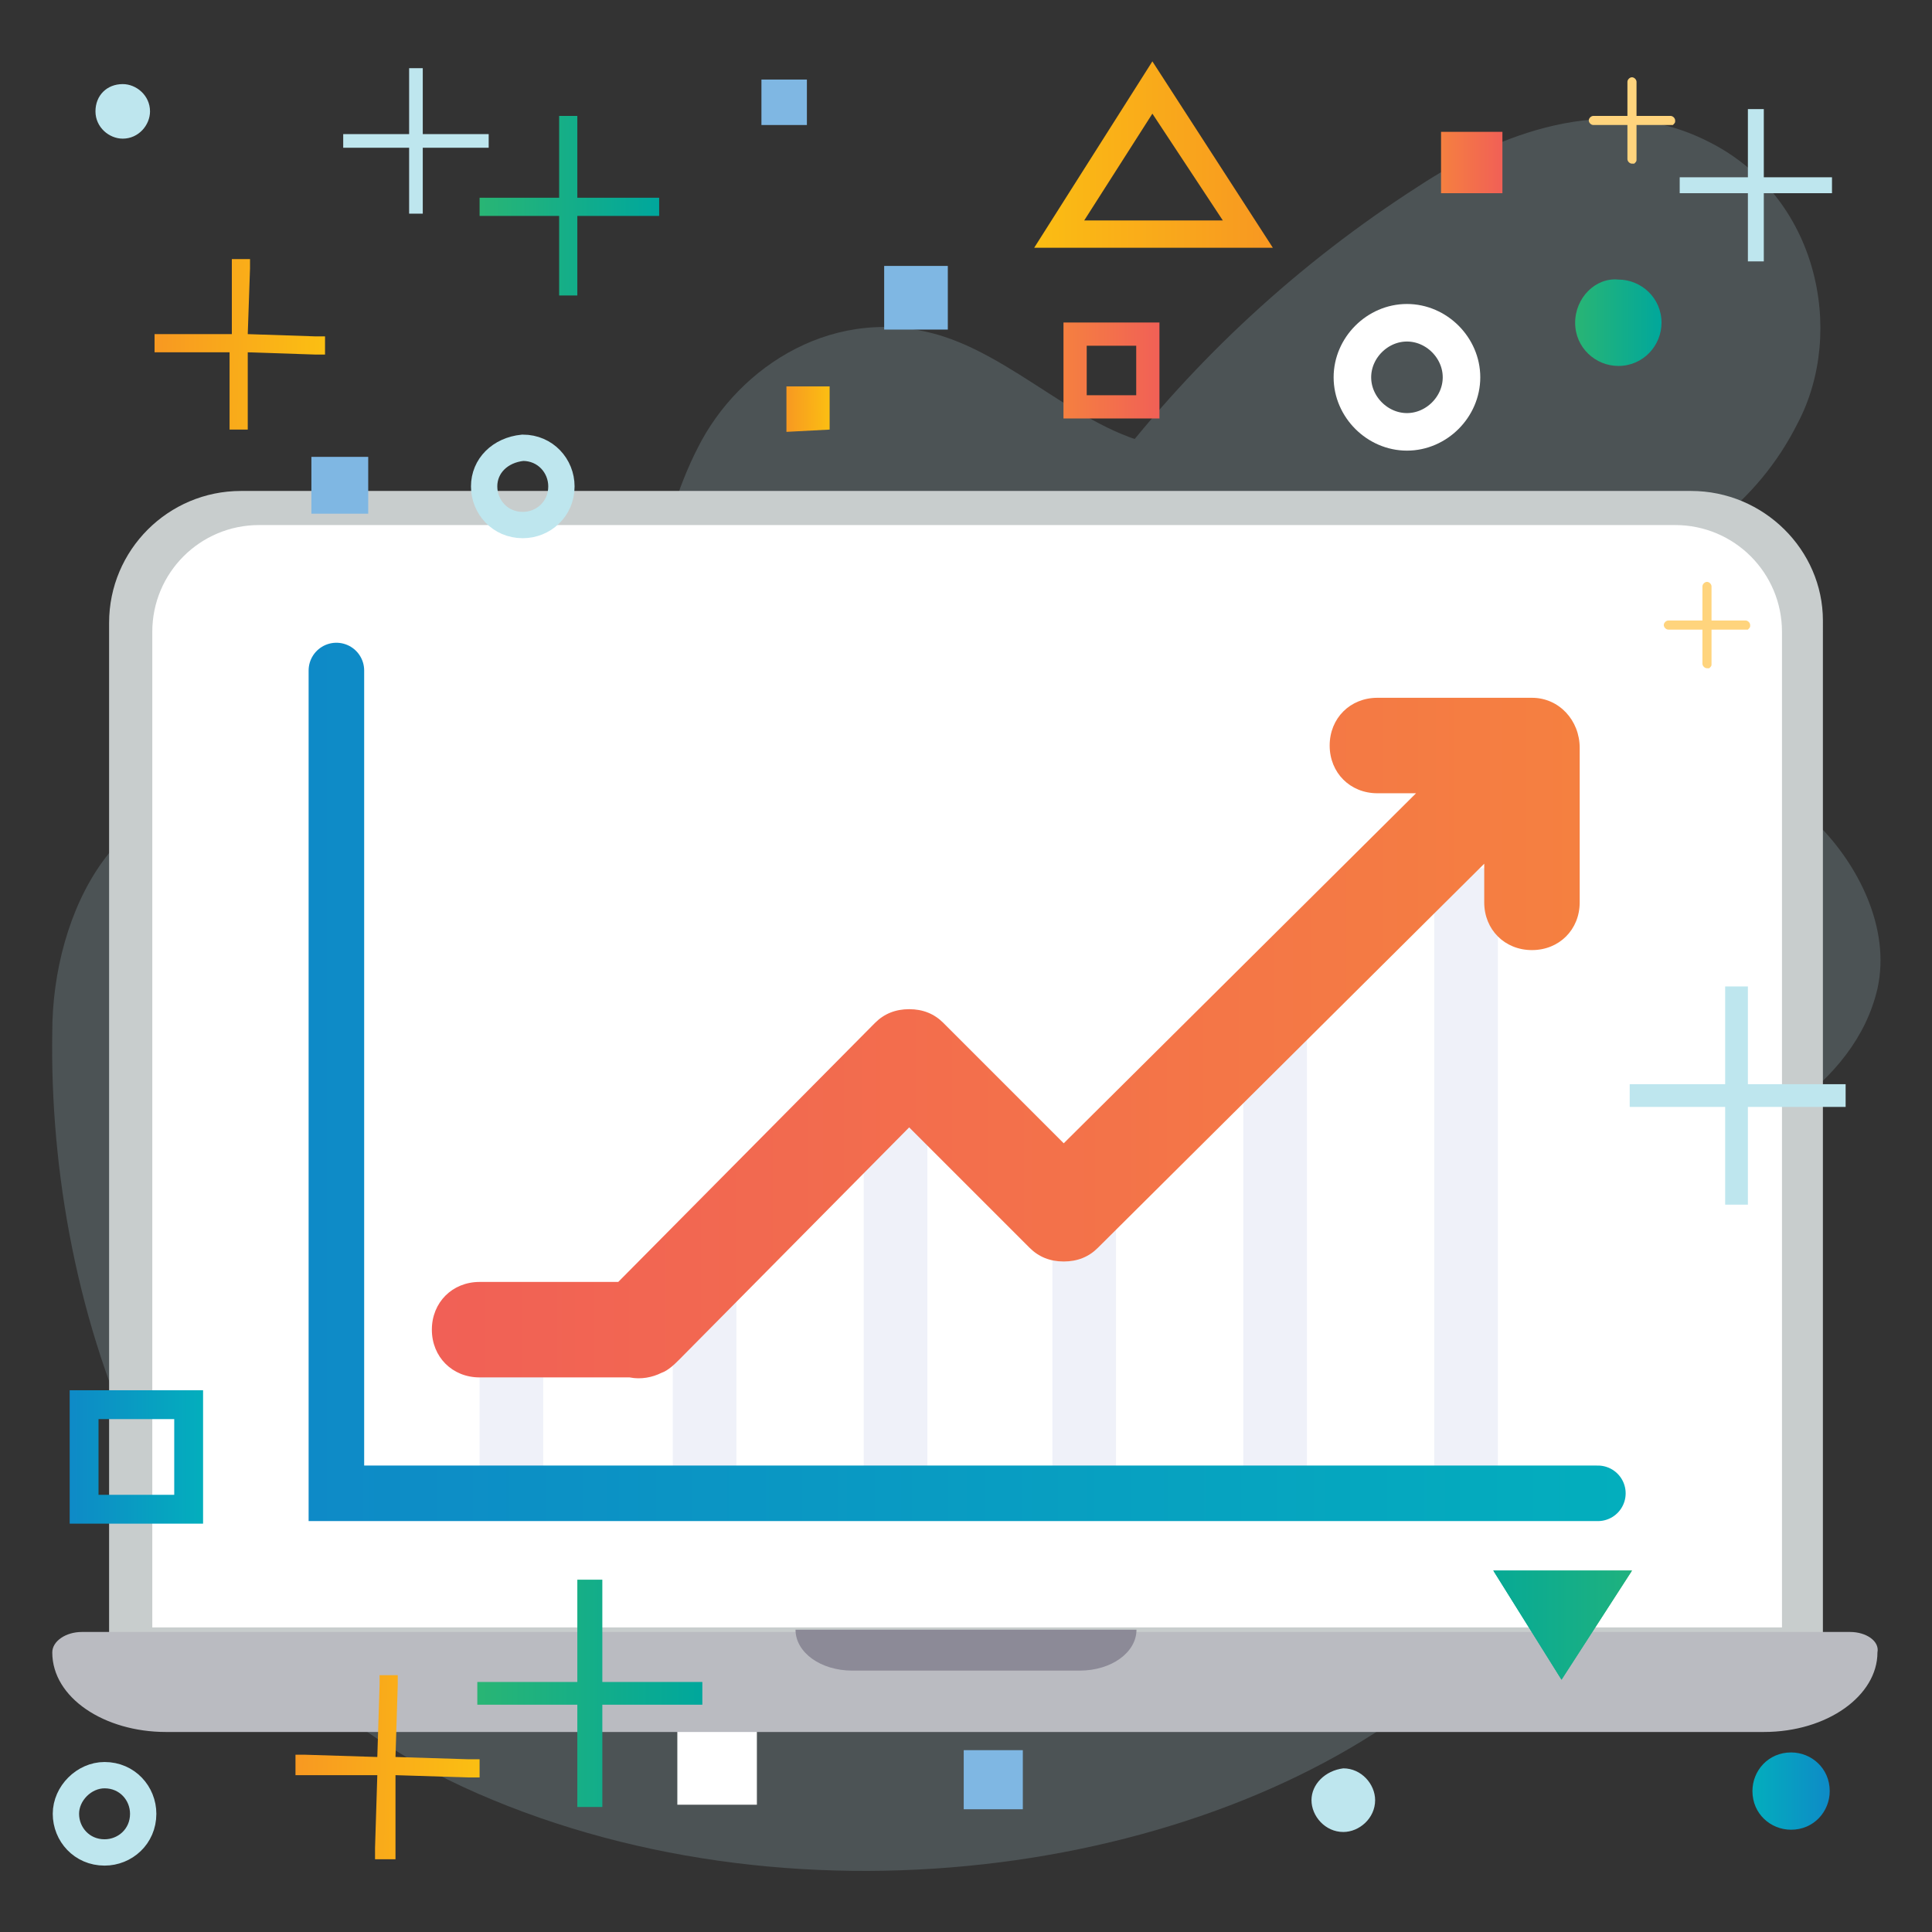 <?xml version="1.0" encoding="UTF-8"?> <!-- Generator: Adobe Illustrator 23.0.3, SVG Export Plug-In . SVG Version: 6.00 Build 0) --> <svg xmlns="http://www.w3.org/2000/svg" xmlns:xlink="http://www.w3.org/1999/xlink" id="Layer_1" x="0px" y="0px" viewBox="0 0 85 85" style="enable-background:new 0 0 85 85;" xml:space="preserve"><rect x="0" y="0" width="85" height="85" fill="#333333" stroke="none"/> <style type="text/css"> .st0{opacity:0.86;fill:#E8ECED;} .st1{fill:#FFFFFF;} .st2{clip-path:url(#SVGID_2_);} .st3{fill:#A88968;} .st4{fill:url(#SVGID_3_);} .st5{fill:#15203D;} .st6{fill:#7FB7E3;} .st7{fill:url(#SVGID_4_);} .st8{fill:url(#SVGID_5_);} .st9{clip-path:url(#SVGID_7_);fill:url(#SVGID_8_);} .st10{fill:none;stroke:#BEE6EE;stroke-width:4.292;stroke-miterlimit:10;} .st11{fill:url(#SVGID_9_);} .st12{fill:url(#SVGID_10_);} .st13{fill:url(#SVGID_11_);} .st14{fill:url(#SVGID_12_);} .st15{fill:url(#SVGID_13_);} .st16{fill:url(#SVGID_14_);} .st17{fill:url(#SVGID_15_);} .st18{fill:url(#SVGID_16_);} .st19{fill:url(#SVGID_17_);} .st20{fill:url(#SVGID_18_);} .st21{fill:url(#SVGID_19_);} .st22{fill:url(#SVGID_20_);} .st23{fill:#BEE6EE;} .st24{clip-path:url(#SVGID_22_);fill:url(#SVGID_23_);} .st25{clip-path:url(#SVGID_26_);fill:url(#SVGID_27_);} .st26{fill:#FFD47D;} .st27{fill:url(#SVGID_28_);} .st28{opacity:0.18;fill:#BEE6EE;} .st29{fill:none;stroke:#BEE6EE;stroke-width:1.158;stroke-miterlimit:10;} .st30{fill:none;stroke:#FFFFFF;stroke-width:1.652;stroke-miterlimit:10;} .st31{fill:url(#SVGID_29_);} .st32{fill:none;stroke:url(#SVGID_30_);stroke-width:1.022;stroke-miterlimit:10;} .st33{clip-path:url(#SVGID_32_);fill:url(#SVGID_33_);} .st34{fill:url(#SVGID_34_);} .st35{fill:url(#SVGID_35_);} .st36{fill:url(#SVGID_36_);} .st37{fill:#C8CDCD;} .st38{fill:#BABBC1;} .st39{fill:none;stroke:url(#SVGID_37_);stroke-width:1.528;stroke-linecap:round;stroke-miterlimit:10;} .st40{fill:#8C8A97;} .st41{fill:url(#SVGID_38_);} .st42{clip-path:url(#SVGID_41_);fill:url(#SVGID_42_);} .st43{fill:url(#SVGID_43_);} .st44{fill:none;stroke:url(#SVGID_44_);stroke-width:1.269;stroke-miterlimit:10;} .st45{fill:url(#SVGID_45_);} .st46{fill:url(#SVGID_46_);} .st47{fill:#EFF1F9;} .st48{fill:url(#SVGID_47_);} .st49{fill:none;stroke:url(#SVGID_48_);stroke-width:2.444;stroke-linecap:round;stroke-miterlimit:10;} </style> <g> <path class="st28" d="M75.1,6.2C70.7,4,65.9,5.9,62.4,8.2c-5.3,3.4-9.8,7.6-13.5,12.4c-1.5,2,6.2-0.9,3.2-0.9 c-3.8,0-6.9-3.7-10.6-4.9c-4.7-1.5-9,1.3-10.8,4.9c-1.8,3.5-2.1,7.8-3.8,11.4c-1.7,3.6-5.6,6.8-10.3,5.7c-1.8-0.4-3.6-1.4-5.4-1.7 c-6-1-8.9,5.1-8.9,10.3C2.1,57.5,7,72.8,21,78.9c14.4,6.3,32.7,3.4,42.4-4.8c2.9-2.5,5-7.4,1.1-10c-1.7-1.2-4.5-1.8-4.7-3.6 c-0.1-0.6,0.2-1.1,0.5-1.6c2.6-3.7,7.6-5.2,12.1-6.9c4.5-1.7,9.2-4.2,10.2-8.5c0.6-2.7-0.9-5.5-2.6-7.2c-1.1-1.1-2.7-1.3-4-2.1 c-1.8-1.1-3.4-3.2-3.8-5.5c-0.5-2.9,1.4-4.2,3.3-5.7c1.5-1.2,2.7-2.6,3.6-4.4C81.2,14.6,80,8.6,75.1,6.2z"></path> <g> <path class="st1" d="M9.9,22.3h64.9c2.3,0,4.2,1.9,4.2,4.2v43.3c0,2.3-1.9,4.2-4.2,4.2H9.9c-2.3,0-4.2-1.9-4.2-4.2V26.5 C5.7,24.2,7.5,22.3,9.9,22.3z"></path> </g> <rect x="42.4" y="77" class="st6" width="2.6" height="2.6"></rect> <rect x="33.5" y="3.5" class="st6" width="2" height="2"></rect> <rect x="29.8" y="75.9" class="st1" width="3.5" height="3.5"></rect> <path class="st23" d="M57.7,79.2c0,0.7,0.6,1.4,1.4,1.4c0.7,0,1.4-0.6,1.4-1.4c0-0.7-0.6-1.4-1.4-1.4 C58.3,77.9,57.7,78.5,57.7,79.2"></path> <path class="st29" d="M2.9,79.8c0,0.9,0.7,1.7,1.7,1.7c0.9,0,1.7-0.7,1.7-1.7c0-0.9-0.7-1.7-1.7-1.7C3.7,78.1,2.9,78.9,2.9,79.8"></path> <path class="st30" d="M59.5,16.6c0,1.3,1.1,2.4,2.4,2.4c1.3,0,2.4-1.1,2.4-2.4c0-1.3-1.1-2.4-2.4-2.4 C60.6,14.2,59.5,15.3,59.5,16.6"></path> <path class="st26" d="M70.1,5.1l1.5,0l0-1.5c0-0.1,0.1-0.2,0.2-0.2c0.1,0,0.2,0.1,0.2,0.2l0,1.5l1.5,0c0.1,0,0.2,0.1,0.2,0.2 c0,0.1,0,0.1-0.1,0.2c0,0-0.1,0-0.1,0l-1.5,0l0,1.5c0,0.1,0,0.1-0.1,0.2c0,0-0.1,0-0.1,0c-0.1,0-0.2-0.1-0.2-0.2l0-1.5l-1.5,0 c-0.1,0-0.2-0.1-0.2-0.2C69.9,5.2,70,5.1,70.1,5.1z"></path> <linearGradient id="SVGID_2_" gradientUnits="userSpaceOnUse" x1="205.516" y1="7.102" x2="208.208" y2="7.102" gradientTransform="matrix(-1 0 0 1 271.589 0)"> <stop offset="0" style="stop-color:#F16056"></stop> <stop offset="3.140700e-04" style="stop-color:#F16056"></stop> <stop offset="0.999" style="stop-color:#F58040"></stop> <stop offset="1" style="stop-color:#F58040"></stop> </linearGradient> <rect x="63.4" y="5.8" style="fill:url(#SVGID_2_);" width="2.7" height="2.7"></rect> <linearGradient id="SVGID_3_" gradientUnits="userSpaceOnUse" x1="51.011" y1="16.271" x2="46.772" y2="16.271"> <stop offset="0" style="stop-color:#F16056"></stop> <stop offset="3.140700e-04" style="stop-color:#F16056"></stop> <stop offset="0.999" style="stop-color:#F58040"></stop> <stop offset="1" style="stop-color:#F58040"></stop> </linearGradient> <rect x="47.3" y="14.7" style="fill:none;stroke:url(#SVGID_3_);stroke-width:1.022;stroke-miterlimit:10;" width="3.2" height="3.2"></rect> <g> <defs> <path id="SVGID_31_" d="M53.8,9.7h-6.1L50.7,5L53.8,9.7z M50.7,2.7l-5.2,8.2H56L50.7,2.7z"></path> </defs> <clipPath id="SVGID_4_"> <use xlink:href="#SVGID_31_" style="overflow:visible;"></use> </clipPath> <linearGradient id="SVGID_5_" gradientUnits="userSpaceOnUse" x1="-881.89" y1="576.436" x2="-881.293" y2="576.436" gradientTransform="matrix(-17.529 0 0 -17.529 -15403.167 10111.498)"> <stop offset="0" style="stop-color:#F89921"></stop> <stop offset="0.999" style="stop-color:#FBBF12"></stop> <stop offset="1" style="stop-color:#FBBF12"></stop> </linearGradient> <rect x="45.5" y="2.7" style="clip-path:url(#SVGID_4_);fill:url(#SVGID_5_);" width="10.5" height="8.2"></rect> </g> <linearGradient id="SVGID_7_" gradientUnits="userSpaceOnUse" x1="198.434" y1="14.175" x2="202.288" y2="14.175" gradientTransform="matrix(-1 0 0 1 271.589 0)"> <stop offset="0" style="stop-color:#00A79C"></stop> <stop offset="1" style="stop-color:#29B574"></stop> </linearGradient> <path style="fill:url(#SVGID_7_);" d="M69.3,14.2c0,1.1,0.9,1.9,1.9,1.9c1.1,0,1.9-0.9,1.9-1.9c0-1.1-0.9-1.9-1.9-1.9 C70.2,12.2,69.3,13.1,69.3,14.2"></path> <linearGradient id="SVGID_8_" gradientUnits="userSpaceOnUse" x1="191.029" y1="78.832" x2="194.524" y2="78.832" gradientTransform="matrix(-1 0 0 1 271.589 0)"> <stop offset="0" style="stop-color:#0E8AC7"></stop> <stop offset="1" style="stop-color:#03AEBD"></stop> </linearGradient> <path style="fill:url(#SVGID_8_);" d="M77.1,78.8c0,1,0.8,1.7,1.7,1.7c1,0,1.7-0.8,1.7-1.7c0-1-0.8-1.7-1.7-1.7 C77.8,77.1,77.1,77.9,77.1,78.8"></path> <path class="st23" d="M4.2,4.9c0,0.7,0.6,1.2,1.2,1.2c0.7,0,1.2-0.6,1.2-1.2c0-0.7-0.6-1.2-1.2-1.2C4.7,3.7,4.2,4.2,4.2,4.9"></path> <linearGradient id="SVGID_9_" gradientUnits="userSpaceOnUse" x1="242.635" y1="9.076" x2="250.525" y2="9.076" gradientTransform="matrix(-1 0 0 1 271.589 0)"> <stop offset="0" style="stop-color:#00A79C"></stop> <stop offset="1" style="stop-color:#29B574"></stop> </linearGradient> <polygon class="st11" points="21.1,9.1 21.1,9.1 21.1,8.7 24.6,8.7 24.6,5.1 25.4,5.1 25.4,8.7 29,8.7 29,9.5 25.4,9.5 25.4,13 24.6,13 24.6,9.5 21.1,9.5 21.1,9.1 "></polygon> <polygon class="st23" points="21.5,6.2 21.5,6.2 21.5,5.9 21.2,5.9 18.6,5.9 18.6,3.3 18.6,3 18,3 18,3.3 18,5.9 15.4,5.9 15.1,5.9 15.1,6.5 15.4,6.5 18,6.5 18,9.1 18,9.4 18.6,9.4 18.6,9.1 18.6,6.5 21.2,6.5 21.5,6.5 21.5,6.2 "></polygon> <polygon class="st23" points="80.6,8.1 80.6,8.1 80.6,7.8 80.2,7.8 77.6,7.8 77.6,5.1 77.6,4.8 76.9,4.8 76.9,5.1 76.9,7.8 74.2,7.8 73.9,7.8 73.9,8.5 74.2,8.5 76.9,8.5 76.9,11.1 76.9,11.5 77.6,11.5 77.6,11.1 77.6,8.5 80.2,8.5 80.6,8.5 80.6,8.1 "></polygon> <g> <path class="st37" d="M74.4,21.6H10.6c-3.2,0-5.8,2.6-5.8,5.8v45.7c0,0.7,0.6,1.3,1.3,1.3h72.8c0.7,0,1.3-0.6,1.3-1.3V27.3 C80.2,24.2,77.6,21.6,74.4,21.6z M78.3,71.6l-71.6,0V27.8c0-2.6,2.1-4.7,4.7-4.7h62.3c2.6,0,4.7,2.1,4.7,4.7V71.6z"></path> </g> <g> <path class="st38" d="M81.4,71.8H3.6c-0.7,0-1.3,0.4-1.3,0.9l0,0c0,2,2.3,3.5,5,3.5h70.3c2.8,0,5-1.6,5-3.5l0,0 C82.7,72.2,82.1,71.8,81.4,71.8z"></path> </g> <g> <path class="st40" d="M37.5,73.5h10c1.4,0,2.5-0.8,2.5-1.8H35C35,72.7,36.1,73.5,37.5,73.5z"></path> </g> <polygon class="st23" points="81.2,48.2 81.2,48.2 81.2,47.7 80.7,47.7 76.9,47.7 76.9,43.9 76.9,43.4 75.9,43.4 75.9,43.9 75.9,47.7 72.2,47.7 71.7,47.7 71.7,48.7 72.2,48.7 75.9,48.7 75.9,52.5 75.9,53 76.9,53 76.9,52.5 76.9,48.7 80.7,48.7 81.2,48.7 81.2,48.2 "></polygon> <linearGradient id="SVGID_10_" gradientUnits="userSpaceOnUse" x1="27.755" y1="25.941" x2="29.676" y2="25.941" gradientTransform="matrix(1 -9.625100e-03 9.625100e-03 1 6.611 -7.678)"> <stop offset="0" style="stop-color:#F89921"></stop> <stop offset="0.999" style="stop-color:#FBBF12"></stop> <stop offset="1" style="stop-color:#FBBF12"></stop> </linearGradient> <polygon class="st12" points="36.5,18.9 34.6,19 34.6,17 36.5,17 "></polygon> <rect x="38.9" y="11.7" class="st6" width="2.8" height="2.8"></rect> <g> <defs> <path id="SVGID_39_" d="M65.7,69.1h6.1l-3.1,4.8L65.7,69.1z"></path> </defs> <linearGradient id="SVGID_11_" gradientUnits="userSpaceOnUse" x1="65.719" y1="71.505" x2="71.83" y2="71.505"> <stop offset="0" style="stop-color:#00A79C"></stop> <stop offset="1" style="stop-color:#29B574"></stop> </linearGradient> <use xlink:href="#SVGID_39_" style="overflow:visible;fill:url(#SVGID_11_);"></use> <clipPath id="SVGID_12_"> <use xlink:href="#SVGID_39_" style="overflow:visible;"></use> </clipPath> <linearGradient id="SVGID_13_" gradientUnits="userSpaceOnUse" x1="-798.112" y1="644.87" x2="-797.514" y2="644.87" gradientTransform="matrix(17.529 0 0 17.529 14054.077 -11232.254)"> <stop offset="0" style="stop-color:#00A79C"></stop> <stop offset="1" style="stop-color:#29B574"></stop> </linearGradient> <rect x="63.5" y="67.9" style="clip-path:url(#SVGID_12_);fill:url(#SVGID_13_);" width="10.5" height="8.2"></rect> </g> <linearGradient id="SVGID_14_" gradientUnits="userSpaceOnUse" x1="456.869" y1="6.491" x2="464.332" y2="6.491" gradientTransform="matrix(1 1.692813e-02 -1.692813e-02 1 -449.886 0.839)"> <stop offset="0" style="stop-color:#F89921"></stop> <stop offset="0.999" style="stop-color:#FBBF12"></stop> <stop offset="1" style="stop-color:#FBBF12"></stop> </linearGradient> <polygon class="st16" points="13.9,14.8 10.9,14.7 11,11.8 11,11.4 10.2,11.4 10.2,11.8 10.2,14.7 7.2,14.7 6.8,14.7 6.8,15.5 7.2,15.5 10.1,15.5 10.1,18.5 10.1,18.9 10.9,18.9 10.9,18.5 10.9,15.5 13.9,15.6 14.3,15.6 14.3,14.8 "></polygon> <linearGradient id="SVGID_15_" gradientUnits="userSpaceOnUse" x1="3.093" y1="64.05" x2="8.922" y2="64.05"> <stop offset="0" style="stop-color:#0E8AC7"></stop> <stop offset="1" style="stop-color:#03AEBD"></stop> </linearGradient> <rect x="3.7" y="61.8" style="fill:none;stroke:url(#SVGID_15_);stroke-width:1.269;stroke-miterlimit:10;" width="4.6" height="4.6"></rect> <path class="st29" d="M21.3,21.4c0,0.9,0.7,1.7,1.7,1.7c0.9,0,1.7-0.7,1.7-1.7c0-0.9-0.7-1.7-1.7-1.7C22,19.8,21.3,20.5,21.3,21.4"></path> <linearGradient id="SVGID_16_" gradientUnits="userSpaceOnUse" x1="464.081" y1="68.963" x2="472.184" y2="68.963" gradientTransform="matrix(1 1.692813e-02 -1.692813e-02 1 -449.886 0.839)"> <stop offset="0" style="stop-color:#F89921"></stop> <stop offset="0.999" style="stop-color:#FBBF12"></stop> <stop offset="1" style="stop-color:#FBBF12"></stop> </linearGradient> <polygon class="st18" points="20.6,77.4 17.4,77.3 17.5,74.1 17.5,73.7 16.7,73.7 16.7,74.1 16.6,77.3 13.4,77.2 13,77.2 13,78.1 13.4,78.1 16.6,78.1 16.5,81.3 16.5,81.8 17.4,81.8 17.4,81.4 17.4,78.1 20.6,78.2 21.1,78.2 21.1,77.4 "></polygon> <linearGradient id="SVGID_17_" gradientUnits="userSpaceOnUse" x1="240.688" y1="74.504" x2="250.612" y2="74.504" gradientTransform="matrix(-1 0 0 1 271.589 0)"> <stop offset="0" style="stop-color:#00A79C"></stop> <stop offset="1" style="stop-color:#29B574"></stop> </linearGradient> <polygon class="st19" points="21,74.5 21,74.5 21,74 25.4,74 25.4,69.5 26.5,69.5 26.5,74 30.9,74 30.9,75 26.5,75 26.5,79.5 25.4,79.5 25.4,75 21,75 21,74.5 "></polygon> <path class="st26" d="M73.4,27.3l1.5,0l0-1.5c0-0.1,0.1-0.2,0.2-0.2c0.1,0,0.2,0.1,0.2,0.2l0,1.5l1.5,0c0.1,0,0.2,0.1,0.2,0.2 c0,0.1,0,0.1-0.1,0.2c0,0-0.1,0-0.1,0l-1.5,0l0,1.5c0,0.1,0,0.1-0.1,0.2c0,0-0.1,0-0.1,0c-0.1,0-0.2-0.1-0.2-0.2l0-1.5l-1.5,0 c-0.1,0-0.2-0.1-0.2-0.2C73.2,27.4,73.3,27.3,73.4,27.3z"></path> <rect x="29.6" y="55.2" class="st47" width="2.8" height="9.5"></rect> <rect x="38" y="48" class="st47" width="2.8" height="16.7"></rect> <rect x="21.1" y="57.6" class="st47" width="2.8" height="7.1"></rect> <rect x="46.3" y="52.1" class="st47" width="2.8" height="12.6"></rect> <rect x="54.7" y="43.6" class="st47" width="2.8" height="21.1"></rect> <rect x="63.1" y="38.2" class="st47" width="2.8" height="26.5"></rect> <linearGradient id="SVGID_18_" gradientUnits="userSpaceOnUse" x1="18.98" y1="45.679" x2="69.543" y2="45.679"> <stop offset="0" style="stop-color:#F16056"></stop> <stop offset="3.140700e-04" style="stop-color:#F16056"></stop> <stop offset="0.999" style="stop-color:#F58040"></stop> <stop offset="1" style="stop-color:#F58040"></stop> </linearGradient> <path class="st20" d="M67.4,30.7h-6.8c-1.2,0-2.1,0.9-2.1,2.1c0,1.2,0.9,2.1,2.1,2.1h1.7L46.8,50.3l-5.3-5.3 c-0.4-0.4-0.9-0.6-1.5-0.6c-0.6,0-1.1,0.2-1.5,0.6L27.2,56.4h-6.1c-1.2,0-2.1,0.9-2.1,2.1c0,1.2,0.9,2.1,2.1,2.1h6.6 c0.5,0.1,1,0,1.4-0.2c0.3-0.1,0.6-0.4,0.8-0.6L40,49.6l5.3,5.3c0.4,0.4,0.9,0.6,1.5,0.6c0.6,0,1.1-0.2,1.5-0.6l17-16.9v1.7 c0,1.2,0.9,2.1,2.1,2.1s2.1-0.9,2.1-2.1v-6.8C69.5,31.7,68.6,30.7,67.4,30.7z"></path> <linearGradient id="SVGID_19_" gradientUnits="userSpaceOnUse" x1="13.576" y1="47.597" x2="71.473" y2="47.597"> <stop offset="0" style="stop-color:#0E8AC7"></stop> <stop offset="1" style="stop-color:#03AEBD"></stop> </linearGradient> <polyline style="fill:none;stroke:url(#SVGID_19_);stroke-width:2.444;stroke-linecap:round;stroke-miterlimit:10;" points=" 70.3,65.7 14.8,65.7 14.8,29.5 "></polyline> <rect x="13.7" y="20.1" class="st6" width="2.5" height="2.5"></rect> </g> </svg> 